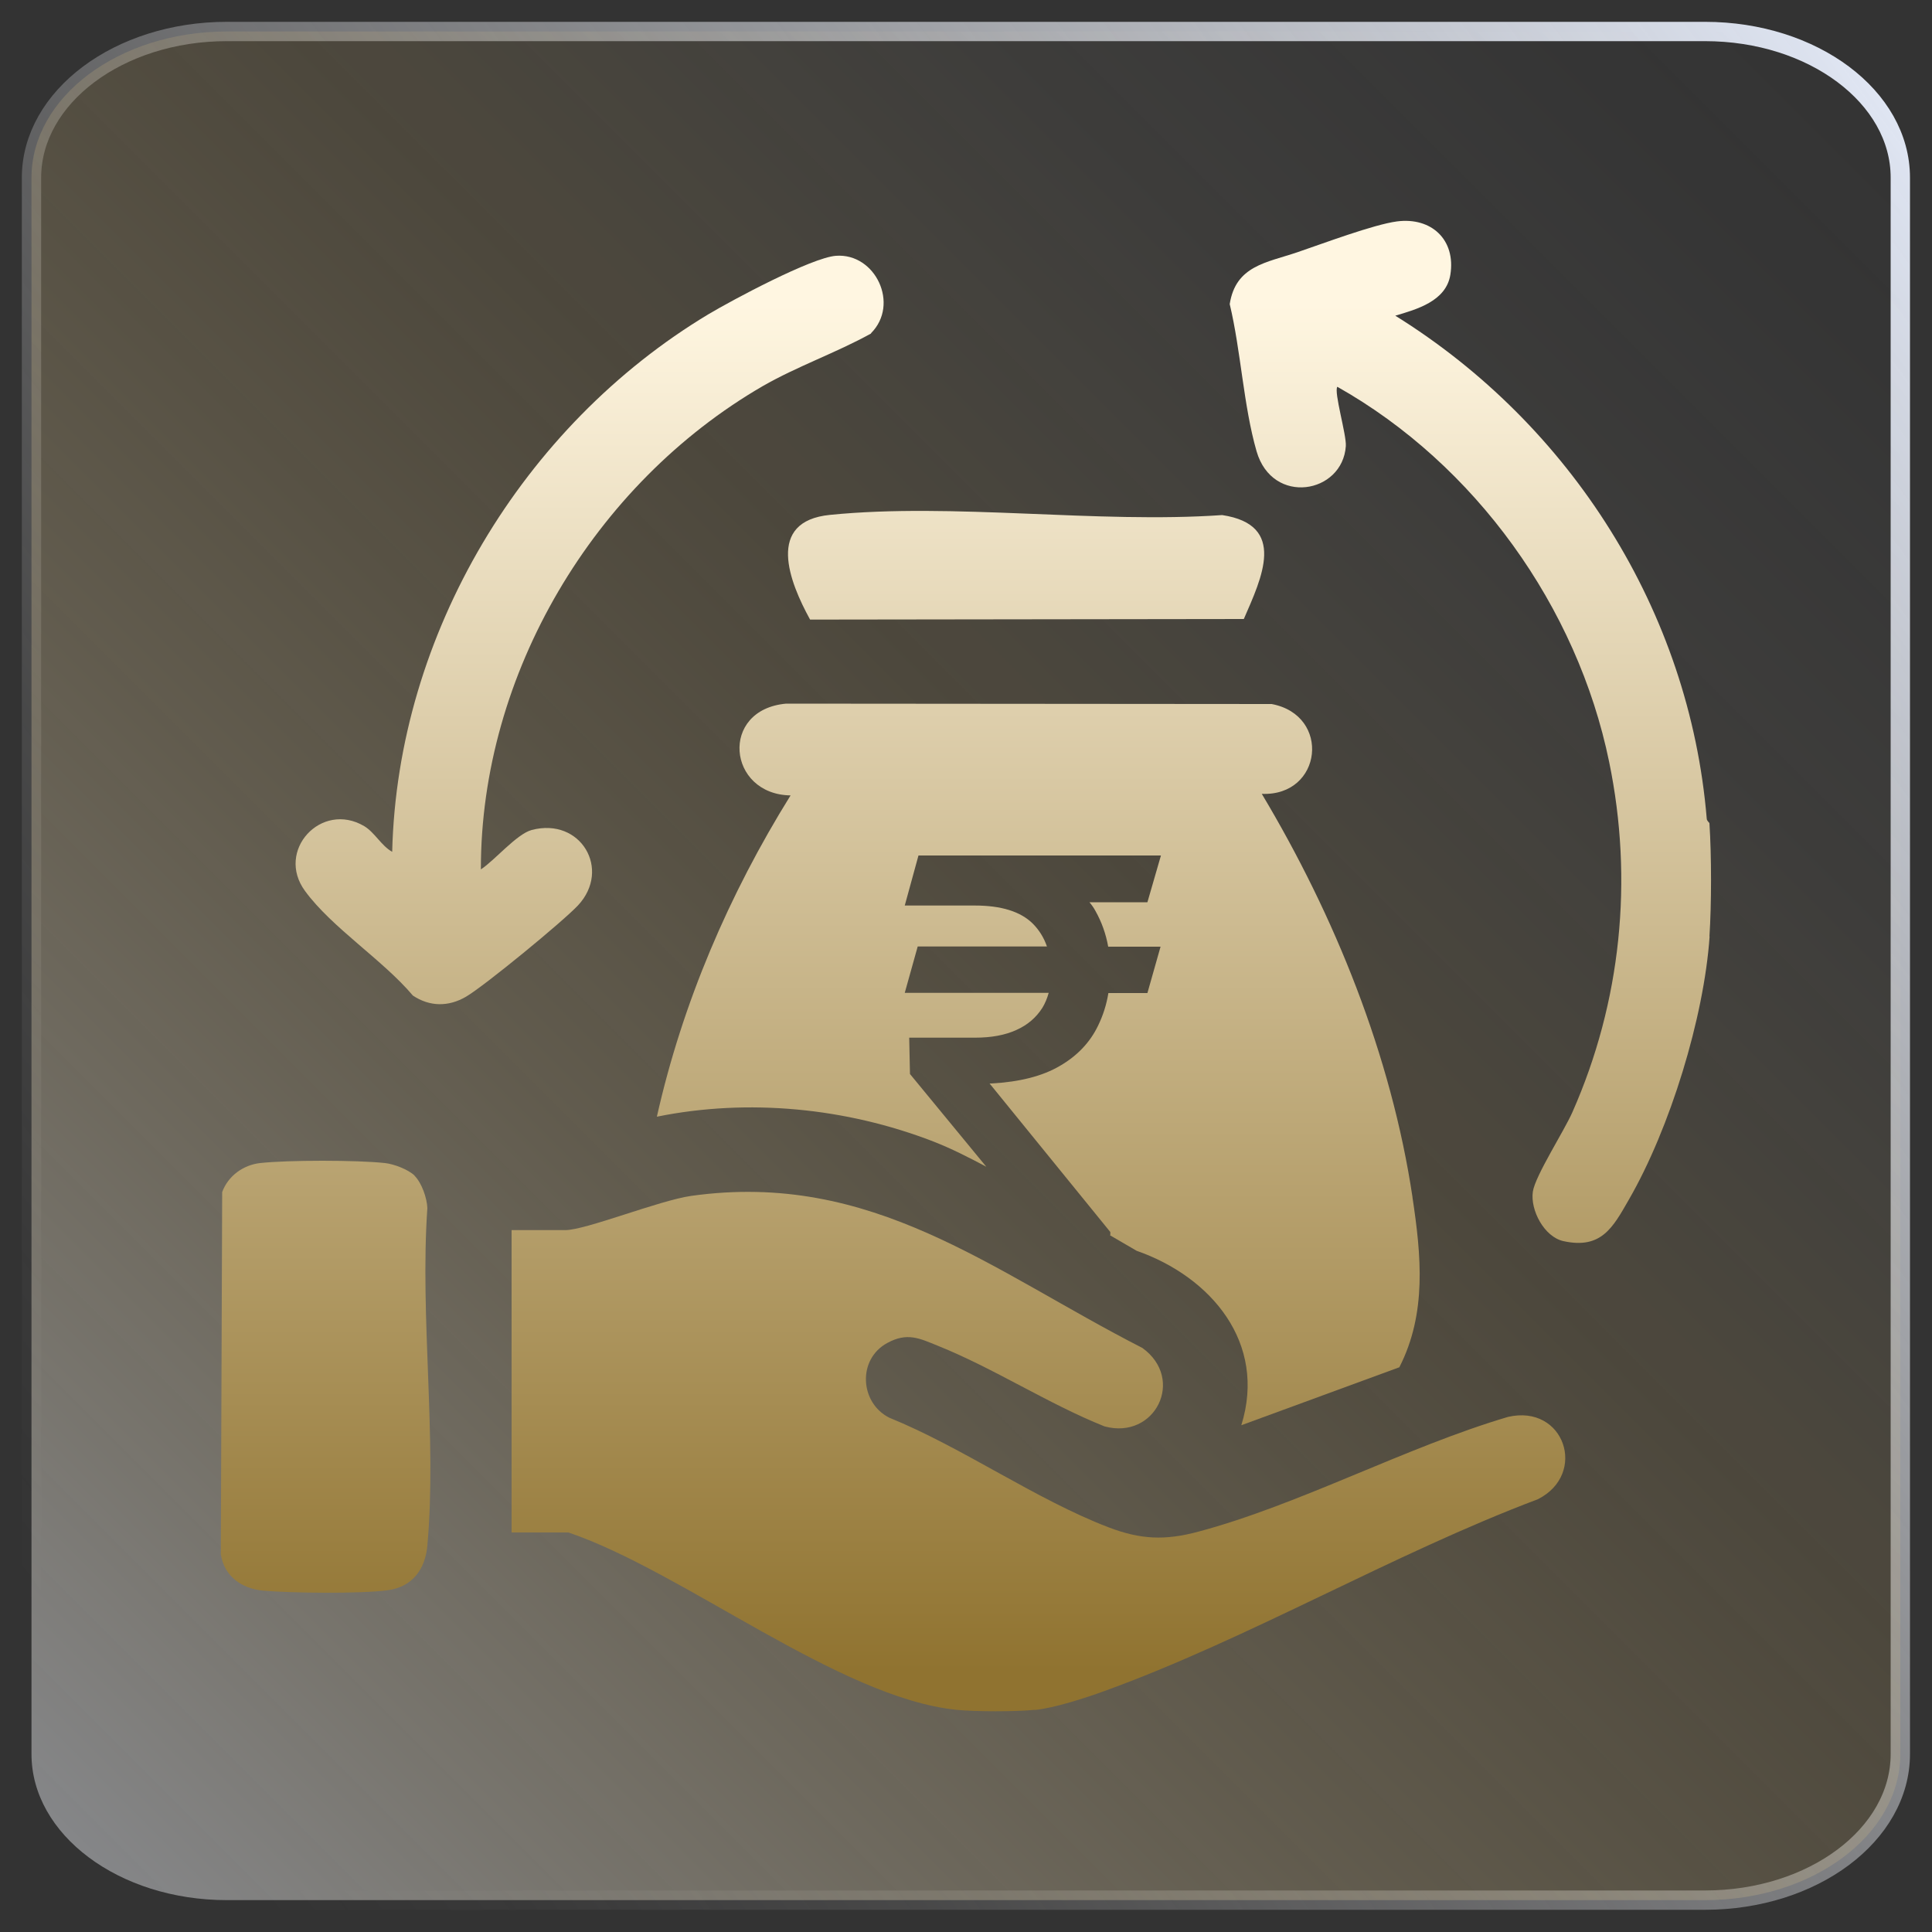 <?xml version="1.0" encoding="UTF-8"?>
<svg id="Layer_1" data-name="Layer 1" xmlns="http://www.w3.org/2000/svg" xmlns:xlink="http://www.w3.org/1999/xlink" viewBox="0 0 100 100">
  <rect x="0" y="0" width="100" height="100" fill="#333333" stroke="none"/>
  <defs>
    <style>
      .cls-1 {
        fill: url(#linear-gradient-4);
      }

      .cls-2 {
        fill: url(#linear-gradient-2);
        fill-opacity: .5;
      }

      .cls-3 {
        fill: url(#linear-gradient-3);
      }

      .cls-4 {
        fill: url(#linear-gradient-5);
      }

      .cls-5 {
        fill: url(#linear-gradient-8);
      }

      .cls-6 {
        fill: url(#linear-gradient-7);
      }

      .cls-7 {
        fill: url(#linear-gradient-6);
      }

      .cls-8 {
        fill: none;
        stroke: url(#linear-gradient);
      }
    </style>
    <linearGradient id="linear-gradient" x1="-1.89" y1="88.92" x2="101.89" y2="11.08" gradientUnits="userSpaceOnUse">
      <stop offset=".05" stop-color="#f7f7f9" stop-opacity="0"/>
      <stop offset=".13" stop-color="#f6f6f8" stop-opacity=".03"/>
      <stop offset=".26" stop-color="#f4f5f8" stop-opacity=".11"/>
      <stop offset=".41" stop-color="#f1f2f7" stop-opacity=".25"/>
      <stop offset=".59" stop-color="#eceff6" stop-opacity=".44"/>
      <stop offset=".78" stop-color="#e7ebf4" stop-opacity=".69"/>
      <stop offset=".99" stop-color="#e0e6f3" stop-opacity=".98"/>
      <stop offset="1" stop-color="#e0e6f3"/>
    </linearGradient>
    <linearGradient id="linear-gradient-2" x1="99.21" y1=".79" x2=".15" y2="99.85" gradientUnits="userSpaceOnUse">
      <stop offset=".02" stop-color="#f7f7f9" stop-opacity="0"/>
      <stop offset=".11" stop-color="#f7f2ea" stop-opacity=".03"/>
      <stop offset=".25" stop-color="#f7e6c1" stop-opacity=".11"/>
      <stop offset=".41" stop-color="#f7d380" stop-opacity=".25"/>
      <stop offset=".42" stop-color="#f8d27c" stop-opacity=".25"/>
      <stop offset=".49" stop-color="#f5d386" stop-opacity=".32"/>
      <stop offset=".64" stop-color="#f0d8a1" stop-opacity=".49"/>
      <stop offset=".84" stop-color="#e7dfcc" stop-opacity=".76"/>
      <stop offset="1" stop-color="#e0e6f3"/>
    </linearGradient>
    <linearGradient id="linear-gradient-3" x1="53.76" y1="15.74" x2="53.76" y2="86.49" gradientUnits="userSpaceOnUse">
      <stop offset="0" stop-color="#fff6e1"/>
      <stop offset="1" stop-color="#907330"/>
    </linearGradient>
    <linearGradient id="linear-gradient-4" x1="76.12" y1="15.74" x2="76.12" y2="86.49" xlink:href="#linear-gradient-3"/>
    <linearGradient id="linear-gradient-5" x1="30.52" y1="15.74" x2="30.52" y2="86.49" xlink:href="#linear-gradient-3"/>
    <linearGradient id="linear-gradient-6" x1="16.85" x2="16.85" y2="86.49" xlink:href="#linear-gradient-3"/>
    <linearGradient id="linear-gradient-7" x1="53.11" y1="15.74" x2="53.11" y2="86.49" xlink:href="#linear-gradient-3"/>
    <linearGradient id="linear-gradient-8" x1="53.75" y1="15.74" x2="53.75" y2="86.49" xlink:href="#linear-gradient-3"/>
  </defs>
  <g>
    <path class="cls-8" d="M11.74,1.63h76.51c5.59,0,10.11,3.39,10.11,7.56v81.6c0,4.18-4.53,7.56-10.11,7.56H11.74c-5.59,0-10.11-3.39-10.11-7.56V9.2C1.63,5.02,6.16,1.63,11.74,1.63Z"/>
    <path class="cls-2" d="M11.74,1.63h76.51c5.59,0,10.11,3.39,10.11,7.56v81.6c0,4.18-4.53,7.56-10.11,7.56H11.74c-5.59,0-10.11-3.39-10.11-7.56V9.2C1.63,5.02,6.16,1.63,11.74,1.63Z"/>
  </g>
  <g>
    <path class="cls-3" d="M53.57,88.5c-1,.1-3.07.1-4.06,0-6.06-.61-14.16-7.17-20.09-9.18h-2.94v-15.65h2.78c1.06,0,4.84-1.53,6.51-1.77,9.39-1.32,15.55,3.88,23.36,7.87,2.23,1.61.66,4.77-1.96,4.06-2.9-1.16-5.75-3.02-8.62-4.17-.96-.39-1.59-.71-2.62-.15-1.56.84-1.43,3.1.1,3.87,3.77,1.53,7.6,4.24,11.34,5.67,1.67.64,2.93.69,4.65.23,5.25-1.4,10.75-4.38,16.03-5.94,2.92-.68,4.14,2.95,1.55,4.26-7.51,2.83-14.94,7.21-22.44,9.93-.99.36-2.59.88-3.61.98Z"/>
    <path class="cls-1" d="M88.49,48.46c-.29,4.21-2.05,9.95-4.19,13.65-.82,1.43-1.42,2.56-3.38,2.13-.99-.22-1.72-1.6-1.58-2.56.12-.82,1.62-3.14,2.05-4.12,2.52-5.7,3.16-12.01,1.9-18.12-1.65-8.04-6.94-15.4-14.07-19.42-.19.26.48,2.49.44,3.07-.17,2.47-3.8,3.1-4.62.27-.68-2.36-.81-5.2-1.39-7.62.31-1.99,1.9-2.14,3.49-2.68,1.3-.44,3.95-1.44,5.17-1.6,1.78-.23,3.05.95,2.76,2.76-.22,1.37-1.74,1.79-2.85,2.12,9.09,5.65,15.23,15.3,16.12,26.03,0,.12.14.21.14.24.11,1.69.11,4.18,0,5.87Z"/>
    <path class="cls-4" d="M45.09,17.26c-1.83,1.01-3.81,1.69-5.62,2.73-8.72,5.06-14.59,14.89-14.58,25.01.72-.47,1.85-1.83,2.63-2.04,2.54-.67,4.13,2.04,2.4,3.9-.79.84-4.83,4.16-5.8,4.73-.91.53-1.88.52-2.75-.06-1.55-1.84-4.19-3.51-5.58-5.41-1.54-2.09.84-4.67,3.06-3.36.54.32.89,1.02,1.45,1.33.27-11.27,6.76-22.05,16.36-27.82,1.24-.74,5.35-2.94,6.61-3.03,2.04-.15,3.31,2.51,1.81,4.01Z"/>
    <path class="cls-7" d="M21.46,60.86c.37.37.64,1.15.66,1.67-.39,5.63.5,11.92,0,17.47-.11,1.23-.78,2.14-2.05,2.31-1.38.19-5.03.15-6.46.02-1.09-.1-2.01-.74-2.18-1.88l.07-18.75c.31-.84,1.09-1.4,1.96-1.5,1.43-.16,5.03-.16,6.47,0,.46.05,1.2.33,1.53.65Z"/>
    <path class="cls-6" d="M64.39,32.04l-22.46.03c-1.08-1.96-2.31-5.09,1.03-5.42,6.38-.64,13.81.46,20.3.01,3.38.51,2.04,3.26,1.12,5.38Z"/>
    <path class="cls-5" d="M73.11,61.96c-1.1-7.33-4.02-14.55-7.8-20.87,3.14.13,3.6-4.07.51-4.65l-25.13-.02c-3.46.31-3.04,4.7.23,4.75-3.18,5.11-5.6,10.74-6.92,16.63,4.73-.96,9.8-.46,14.3,1.28.95.37,1.85.83,2.75,1.31l-3.95-4.8-.04-1.88h3.4c.85,0,1.56-.13,2.15-.4.58-.26,1.02-.64,1.34-1.14.14-.23.25-.49.33-.78h-7.45l.67-2.4h6.69c-.16-.46-.4-.85-.74-1.19-.63-.62-1.63-.93-2.99-.93h-3.63l.71-2.59h12.55l-.7,2.42h-3c.11.13.22.28.31.45.32.57.54,1.18.66,1.85h2.71l-.68,2.4h-2.02c-.1.61-.28,1.17-.54,1.7-.41.85-1.07,1.55-1.97,2.07-.9.53-2.08.83-3.54.91h-.1s6.25,7.69,6.25,7.69v.16h-.03l1.39.81c3.86,1.35,6.75,4.77,5.42,9.03l8.18-3c1.43-2.8,1.13-5.8.68-8.79Z"/>
  </g>
</svg>